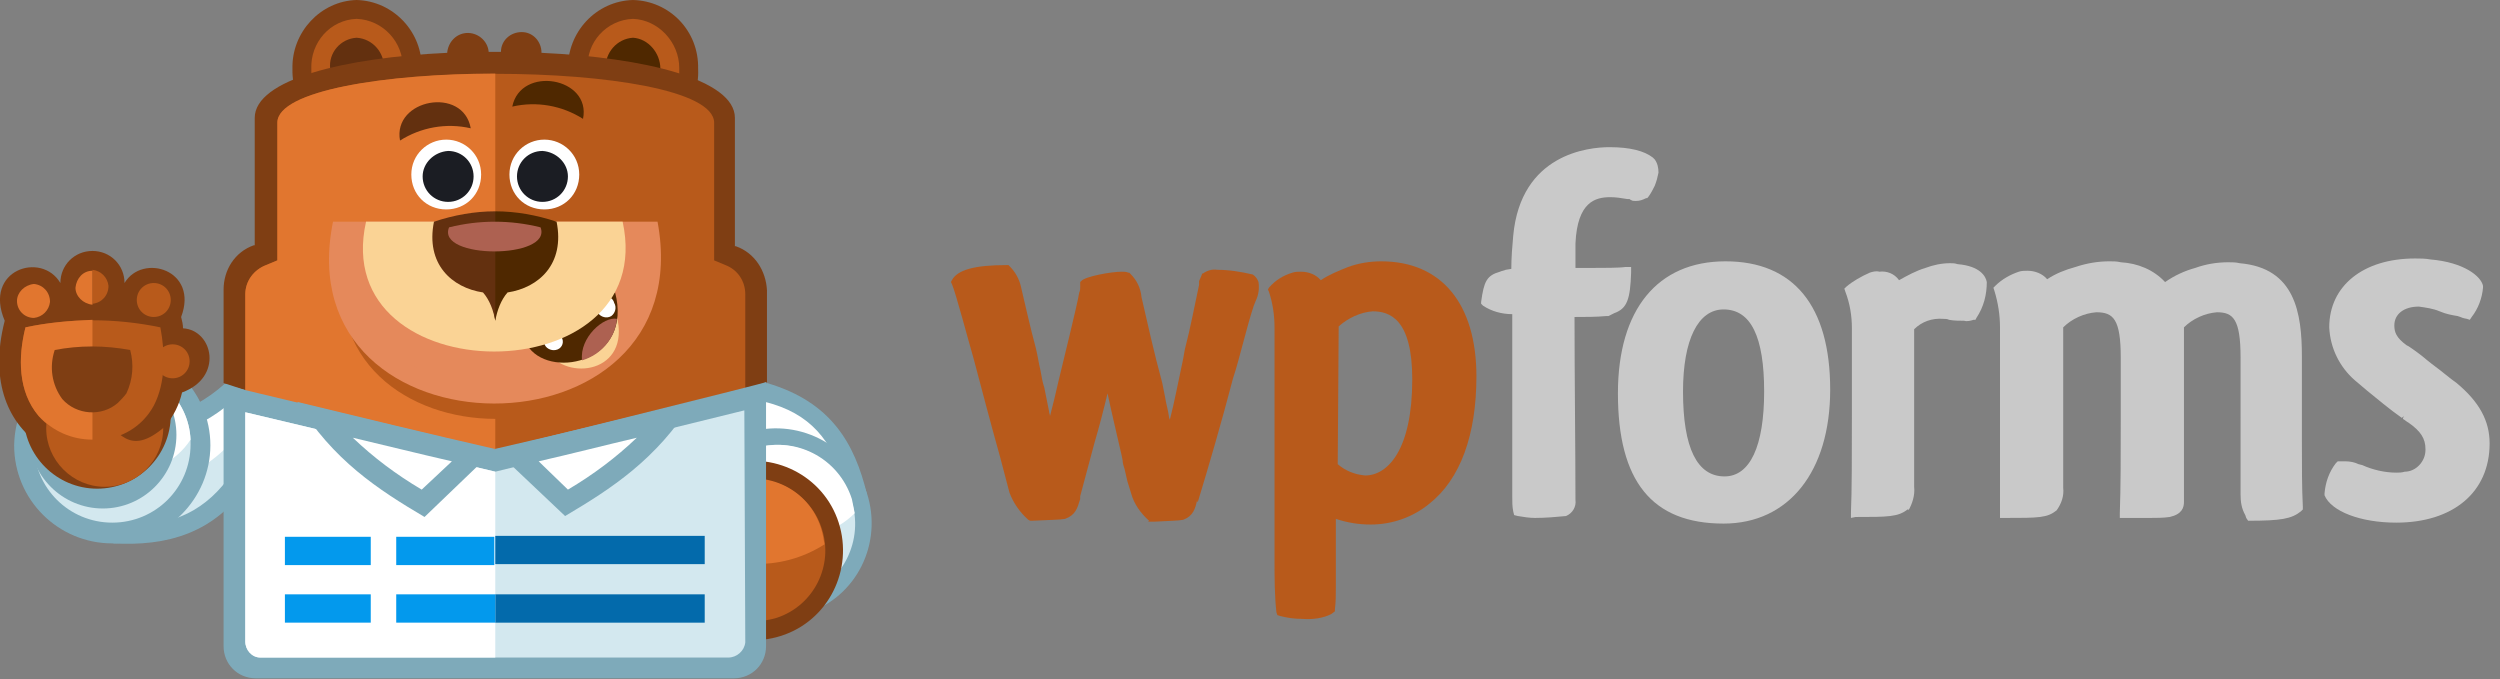 <?xml version="1.0" encoding="utf-8"?>
<!-- Generator: Adobe Illustrator 24.3.0, SVG Export Plug-In . SVG Version: 6.00 Build 0)  -->
<svg version="1.1" id="wpforms" xmlns="http://www.w3.org/2000/svg" xmlns:xlink="http://www.w3.org/1999/xlink" x="0px" y="0px"
	 viewBox="0 0 265 72" style="enable-background:new 0 0 265 72;" xml:space="preserve">
<rect x="0" y="0" width="265" height="72" fill="#808080" stroke="none"/>
<style type="text/css">
	.st0{fill:#C9C9C9;}
	.st1{fill:#B85A1B;}
	.st2{fill:#7EAABA;}
	.st3{fill:#D3E8EF;}
	.st4{fill:#FFFFFF;}
	.st5{fill:#7F3E13;}
	.st6{fill:#E1762F;}
	.st7{fill:#63300F;}
	.st8{fill:#4F2800;}
	.st9{fill:#E5895B;}
	.st10{fill:#FAD395;}
	.st11{fill:#AD6151;}
	.st12{fill:#1B1D23;}
	.st13{fill:#036AAB;}
	.st14{fill:#0399ED;}
</style>
<g id="forms">
	<path class="st0" d="M162.7,54.9c-0.6,0-1.2-0.1-1.8-0.2l-0.4-0.1l-0.1-0.4c-0.1-0.5-0.1-1-0.1-1.5v-3.2c0-0.5,0-1,0-1.6
		s0-1.1,0-1.7v-6.5c0-1.2,0-2.3,0-3.4s0-2,0-3c-1.1,0-2.2-0.3-3.1-0.9l-0.2-0.2V32c0.3-2.2,0.6-2.8,2-3.2c0.2-0.1,0.4-0.1,0.6-0.2
		l0.6-0.1c0-1.2,0.1-2.4,0.2-3.5l0,0c0.8-8.7,8-9.4,10.2-9.4s3.7,0.4,4.6,1.1l0,0l0.2,0.2c0.3,0.4,0.4,0.9,0.4,1.4
		c-0.1,0.5-0.2,0.9-0.4,1.4c-0.2,0.4-0.4,0.8-0.7,1.2l-0.1,0.1h-0.1c-0.4,0.2-0.7,0.3-1.1,0.3c-0.2,0-0.4,0-0.5-0.1H173h-0.1
		c-0.1,0-0.1-0.1-0.2-0.1h-0.1h-0.1c-0.6-0.1-1.2-0.2-1.8-0.2c-1.6,0-3.5,0.5-3.7,4.9c0,0.9,0,1.7,0,2.6h1.8c1.1,0,2.9,0,3.5-0.1
		h0.6v0.6c-0.1,2.8-0.4,3.8-1.8,4.3l0,0l-0.2,0.1l-0.4,0.2h-0.1h-0.1c-1.1,0.1-2.2,0.1-3.4,0.1c0,6.1,0.1,14.3,0.1,19.4
		c0.1,0.7-0.3,1.4-1,1.7C165,54.8,163.8,54.9,162.7,54.9z"/>
	<path class="st0" d="M182.7,55.5c-7.6,0-11.2-4.5-11.2-13.8c0-8.9,4.2-14,11.4-14S194,32.4,194,41.3C194,50,189.6,55.5,182.7,55.5z
		 M182.7,32.8c-2.7,0-4.3,3.2-4.3,8.7c0,6,1.5,9,4.4,9c2.7,0,4.2-3.2,4.2-9S185.6,32.8,182.7,32.8z"/>
	<path class="st0" d="M196.2,54.9v-0.5c0.1-2.4,0.1-6.2,0.1-10.6v-9c0-1.3-0.2-2.6-0.7-3.9l-0.1-0.3l0.2-0.2
		c0.7-0.6,1.6-1.1,2.5-1.5c0.3-0.1,0.7-0.2,1-0.1c0.8-0.1,1.6,0.2,2.1,0.9c0.9-0.5,1.8-1,2.8-1.3c0.8-0.3,1.7-0.5,2.6-0.5
		c0.3,0,0.5,0,0.8,0.1c2.4,0.2,3,1.3,3.1,1.9c0,1.3-0.3,2.6-1.1,3.8l-0.1,0.2h-0.2c-0.3,0.1-0.7,0.2-1,0.1c-0.5,0-1.1,0-1.6-0.1
		c-0.2-0.1-0.4-0.1-0.6-0.1c-1.2-0.1-2.3,0.3-3.1,1.1v16.7c0.1,0.9-0.2,1.8-0.6,2.5V54h-0.1c-1,0.8-2.1,0.8-5.5,0.8L196.2,54.9z"/>
	<path class="st0" d="M238.1,54.9l-0.1-0.3c-0.4-0.7-0.5-1.4-0.5-2.2V37.9c0-4.1-0.8-4.8-2.5-4.8c-1.3,0.1-2.6,0.7-3.5,1.6v18.5
		c0,0.6-0.2,1.3-1.5,1.6c-0.7,0.1-1.4,0.1-2.1,0.1h-3.2v-0.5c0.1-2.7,0.1-6.1,0.1-10.1v-6.4c0-4.1-0.8-4.8-2.6-4.8
		c-1.3,0.1-2.6,0.7-3.5,1.6v17c0.1,0.9-0.2,1.7-0.7,2.4l0,0l0,0c-1,0.8-1.9,0.8-5.4,0.8H212v-0.5c0-2.7,0-6.2,0-10.2v-9.5
		c0-1.3-0.2-2.6-0.6-3.9l-0.1-0.3l0.2-0.2c0.7-0.7,1.6-1.2,2.5-1.5c0.3-0.1,0.6-0.1,0.9-0.1c0.8,0,1.6,0.3,2.1,0.9
		c0.9-0.6,1.9-1,3-1.3c1.2-0.4,2.4-0.6,3.6-0.6c0.4,0,0.8,0,1.2,0.1c1.8,0.1,3.5,0.8,4.7,2.1c1-0.7,2.1-1.2,3.2-1.5
		c1.1-0.4,2.3-0.6,3.5-0.6c0.4,0,0.8,0,1.2,0.1l0,0c5.9,0.5,6.6,5.3,6.6,9.9v8.9c0,2.6,0,5.1,0.1,7v0.3l-0.2,0.2c-1,0.8-2.1,1-5.6,1
		L238.1,54.9z"/>
	<path class="st0" d="M254,55.4c-3.8,0-6.9-1.2-7.6-2.9v-0.1v-0.1c0.1-1.2,0.5-2.3,1.2-3.2l0.2-0.2h0.8c0.5,0,1,0.1,1.4,0.3l0.4,0.1
		c1.1,0.5,2.4,0.8,3.6,0.8c0.3,0,0.6,0,0.9-0.1c1.2,0,2.2-1.1,2.2-2.3c0,0,0-0.1,0-0.1c0-1.1-0.5-1.9-1.8-2.8
		c-0.2-0.1-0.4-0.3-0.6-0.4l0.1-0.3l-0.2,0.2c-1.3-0.9-2.7-2.1-3.7-2.9l-1.3-1.1c-1.6-1.4-2.6-3.4-2.7-5.6c0-4.4,3.6-7.3,9.1-7.3
		c0.5,0,1.1,0,1.6,0.1c3.6,0.3,5.4,1.8,5.6,2.8v0.1v0.1c-0.1,1.1-0.5,2.2-1.2,3.1l-0.2,0.3l-0.3-0.1c-0.1,0-0.5-0.1-0.7-0.2
		l-0.3-0.1c-0.6-0.1-1.2-0.2-1.9-0.5c-0.7-0.3-1.5-0.4-2.2-0.5c-1.6,0-2.6,0.8-2.6,2c0,0.7,0.2,1.3,1.3,2.1l0.2,0.1
		c0.6,0.4,1.3,0.9,2,1.5c0.6,0.5,1.2,0.9,1.8,1.4s0.9,0.7,1.3,1c2.4,2,3.5,4,3.5,6.4C263.9,52.2,260,55.4,254,55.4z"/>
</g>
<g id="wp">
	<path class="st1" d="M121.8,55.2c-0.9-0.8-1.6-1.8-1.9-2.9l-0.4-1.3l-0.3-1.3c-0.1-0.3-0.2-0.6-0.2-0.9l-0.1-0.5
		c-0.5-2.2-1.1-4.7-1.5-6.6c-0.4,1.7-0.9,3.6-1.4,5.3l-1.5,5.6v0c0,0,0,0.1,0,0.2c0,0,0,0.1,0,0.1l0,0c-0.3,1-0.5,1.7-1.6,2.1
		c-0.5,0.1-1.5,0.1-3.5,0.2h-0.2l-0.2-0.1c-0.9-0.8-1.6-1.8-2-2.9l-1-3.8c-0.9-3.2-1.9-7-2.8-10.4c-0.5-1.7-1.9-7-2.3-7.9l-0.1-0.2
		l0.1-0.2c0.6-1.1,2.4-1.6,5.8-1.6h0.2l0.1,0.1c0.6,0.6,1,1.3,1.2,2.1c0.5,2.1,1,4.4,1.6,6.6c0.2,0.8,0.3,1.6,0.5,2.4
		c0.1,0.6,0.2,1.2,0.4,1.8l0.5,2.5c0,0.2,0.1,0.3,0.1,0.5c0.3-1.1,0.6-2.4,0.9-3.7s2-8.1,2.2-9.4c0.1-0.2,0.1-0.4,0.1-0.5v-0.6
		l0.1-0.1c0.4-0.5,3.2-1,4.3-1c0.2,0,0.5,0,0.7,0.1h0.1l0.1,0.1c0.7,0.7,1.1,1.5,1.2,2.5c0.6,2.6,1.3,5.8,2.2,9.1
		c0.1,0.5,0.2,1,0.3,1.5c0.1,0.7,0.3,1.3,0.4,2c0,0.2,0.1,0.3,0.1,0.4c0.5-1.9,0.9-4.1,1.4-6.4l0.2-1.1c0.6-2.3,1-4.5,1.5-6.8v-0.1
		l0,0v-0.2v-0.1c0.1-0.2,0.2-0.5,0.3-0.7v-0.1h0.1c0.4-0.3,1-0.5,1.5-0.4c1.3,0,2.5,0.2,3.8,0.5c0.3,0.2,0.5,0.5,0.6,0.8
		c0.1,0.7,0,1.4-0.3,2l-0.2,0.5l0,0c-0.4,1.2-0.8,2.7-1.2,4.2c-0.3,1.1-0.6,2.3-1,3.5c-1.2,4.6-2.6,9.4-3.7,13c0,0,0,0.1-0.1,0.1V53
		c-0.2,0.9-0.4,1.7-1.5,2.1c-0.5,0.1-1.3,0.1-3.1,0.2h-0.6L121.8,55.2z"/>
	<path class="st1" d="M138,65.6c-0.8,0-1.5-0.1-2.3-0.3l-0.3-0.1l-0.1-0.3c-0.2-1.8-0.2-3.7-0.2-5.5V34.7c0-1.3-0.2-2.6-0.6-3.8
		l-0.1-0.2l0.1-0.2c0.7-0.8,1.5-1.3,2.5-1.6c0.3-0.1,0.6-0.1,0.9-0.1c0.8,0,1.6,0.3,2.1,0.9c0.9-0.6,1.9-1,2.9-1.4
		c1.1-0.4,2.3-0.6,3.5-0.6c6.4,0,10.1,4.5,10.1,12.2c0,6.2-1.7,10.9-5,13.5c-1.7,1.4-3.9,2.2-6.2,2.2c-1.3,0-2.5-0.2-3.7-0.6v7.2
		c0,0.8,0,1.6-0.1,2.4v0.2l-0.4,0.3C140.3,65.5,139.2,65.7,138,65.6z M141.8,49.2c0.8,0.7,1.8,1.1,2.9,1.2c2.4,0,5-2.7,5-10.2
		c0-6.4-2.4-7.2-4.2-7.2c-1.3,0.1-2.6,0.7-3.6,1.6L141.8,49.2z"/>
</g>
<g id="sullie">
	<path class="st2" d="M10.5,44.5c5.1,0.7,9.6-0.5,13.3-3.8l6.1,0.3l-3.3,9.8c-3.7,5.9-9.1,7.1-14.6,6.8L10.5,44.5z"/>
	<path class="st3" d="M12.7,46.7l1,9c4.6,0,8.2-1.5,11-5.7l2.4-7l-2.7-0.1C21.2,45.6,17,47,12.7,46.7L12.7,46.7z"/>
	<path class="st4" d="M12.7,46.7l0.6,5.3c6.3-0.7,11.2-3.3,13.7-9.1l-2.7-0.1C21.1,45.5,17,46.9,12.7,46.7"/>
	<path class="st2" d="M11.9,36.8c5.7,0,10.4,4.7,10.4,10.4c0,5.7-4.7,10.4-10.4,10.4C6.2,57.6,1.5,53,1.5,47.2c0,0,0,0,0,0
		C1.6,41.5,6.2,36.8,11.9,36.8"/>
	<path class="st3" d="M11.9,38.8c-4.6,0-8.3,3.7-8.3,8.3c0,4.6,3.7,8.3,8.3,8.3s8.3-3.7,8.3-8.3c0,0,0,0,0,0
		C20.3,42.6,16.5,38.8,11.9,38.8C11.9,38.8,11.9,38.8,11.9,38.8"/>
	<path class="st4" d="M11.9,38.8c-2.7,0-5.3,1.3-6.8,3.6c0.3,4.4,3.9,7.8,8.3,7.8c2.7,0,5.3-1.3,6.8-3.6
		C20,42.3,16.3,38.8,11.9,38.8"/>
	<path class="st2" d="M10.9,38.3c4.3,0,7.8,3.5,7.8,7.8c0,4.3-3.5,7.8-7.8,7.8c-4.3,0-7.8-3.5-7.8-7.8c0,0,0,0,0,0
		C3.1,41.8,6.6,38.3,10.9,38.3"/>
	<path class="st5" d="M10.3,36.2c4.3,0,7.8,3.5,7.8,7.8c0,4.3-3.5,7.8-7.8,7.8S2.5,48.3,2.5,44c0,0,0,0,0,0
		C2.5,39.7,6,36.2,10.3,36.2"/>
	<path class="st1" d="M11.1,39.2c-3.4,0-6.2,2.8-6.2,6.2c0,3.4,2.8,6.2,6.2,6.2s6.2-2.8,6.2-6.2C17.3,42,14.5,39.2,11.1,39.2"/>
	<path class="st5" d="M6.4,30c0-1.9,1.5-3.4,3.4-3.4s3.4,1.5,3.4,3.4c1.9-3.2,7.9-1.4,6,3.6c0.1,0.4,0.2,0.8,0.2,1.2
		c3.2,0.2,4.3,5.2-0.1,6.8c-0.3,1.3-0.9,2.5-1.8,3.6c-3.8,3.3-5,0.6-7.1-1.6c-2,0-7.4-1.3-5.9,3.7c-3.5-2.2-5.7-6.7-4-13.3
		C-1.8,28.6,4.4,26.6,6.4,30L6.4,30z"/>
	<path class="st1" d="M2.7,34.7c-0.8,3.2-0.8,6.8,1.4,9.4c3.2,3.7,9.7,3.5,12.2-1.1c1.3-2.5,1.2-5.6,0.7-8.3
		C12.2,33.7,7.4,33.7,2.7,34.7L2.7,34.7z"/>
	<path class="st6" d="M2.7,34.7c-0.8,3.2-0.8,6.8,1.4,9.4c1.5,1.6,3.5,2.5,5.7,2.5V33.9C7.4,34,5,34.2,2.7,34.7"/>
	<path class="st5" d="M5.8,37.1c-0.6,1.8-0.3,3.7,0.8,5.2c1.5,1.7,4.2,1.9,5.9,0.4c0.3-0.3,0.6-0.6,0.9-1c0.7-1.5,0.8-3.1,0.4-4.6
		C11.1,36.6,8.4,36.6,5.8,37.1"/>
	<path class="st1" d="M9.8,32.2c1-0.1,1.7-0.9,1.7-1.9c-0.1-0.9-0.8-1.6-1.7-1.7V32.2z M16.3,30c1,0,1.8,0.8,1.8,1.8
		c0,1-0.8,1.8-1.8,1.8c-1,0-1.8-0.8-1.8-1.8C14.5,30.8,15.3,30,16.3,30"/>
	<path class="st6" d="M3.6,30.1c1,0.1,1.7,0.9,1.7,1.9c-0.1,0.9-0.8,1.6-1.7,1.7c-1,0-1.8-0.8-1.8-1.8C1.8,31,2.6,30.2,3.6,30.1
		 M9.8,32.3v-3.6c-1,0-1.7,0.8-1.8,1.8C8,31.4,8.8,32.2,9.8,32.3C9.8,32.2,9.8,32.2,9.8,32.3L9.8,32.3z"/>
	<path class="st1" d="M18.3,36.5c1,0,1.8,0.8,1.8,1.8s-0.8,1.8-1.8,1.8c-1,0-1.8-0.8-1.8-1.8l0,0C16.5,37.3,17.3,36.5,18.3,36.5
		C18.3,36.5,18.3,36.5,18.3,36.5"/>
	<path class="st2" d="M80.2,57.8c-0.4-5.4-2.9-9.3-7.7-11.4l1-3.7l7.8-2.1c6.8,2,9.3,6.4,10.6,11.8L80.2,57.8L80.2,57.8z"/>
	<path class="st4" d="M81.8,54.8l7.7-3.6c-1.3-4.5-3.6-7.4-8.4-8.6l-6.1,1.6l-0.3,1C78.4,47.2,81,50.7,81.8,54.8L81.8,54.8z"/>
	<path class="st2" d="M72.7,58.7c-1.7-5.3,1.1-11,6.4-12.8c5.3-1.7,11,1.1,12.8,6.4c1.7,5.3-1.1,11-6.4,12.7
		C80.2,66.9,74.5,64,72.7,58.7C72.7,58.7,72.7,58.7,72.7,58.7"/>
	<path class="st3" d="M74.4,58.1c1.4,4.4,6.2,6.8,10.5,5.3c4.4-1.4,6.8-6.2,5.3-10.5c-1.4-4.4-6.2-6.8-10.5-5.3
		C75.3,49,72.9,53.7,74.4,58.1C74.4,58.1,74.4,58.1,74.4,58.1"/>
	<path class="st4" d="M90.6,54.4c-0.1-0.5-0.2-1-0.3-1.5c-1.4-4.4-6.1-6.8-10.5-5.3c0,0,0,0,0,0c-1.3,0.4-2.5,1.2-3.4,2.1
		c0.1,0.5,0.2,1,0.3,1.5c1.4,4.4,6.2,6.8,10.5,5.3C88.4,56.1,89.6,55.4,90.6,54.4"/>
	<path class="st5" d="M70.8,61.3c-1.7-5,1.1-10.4,6.1-12s10.4,1.1,12,6.1s-1.1,10.4-6.1,12c0,0,0,0,0,0C77.8,69,72.5,66.3,70.8,61.3
		C70.8,61.3,70.8,61.3,70.8,61.3"/>
	<path class="st1" d="M72.8,60.7c-1.3-3.9,0.8-8.2,4.8-9.5c3.9-1.3,8.2,0.8,9.5,4.8c1.3,3.9-0.8,8.2-4.8,9.5
		C78.3,66.7,74.1,64.6,72.8,60.7"/>
	<path class="st6" d="M72.4,57.1c0.5-2.8,2.4-5.1,5.1-6c3.9-1.3,8.2,0.8,9.5,4.8c0,0,0,0,0,0c0.2,0.6,0.3,1.2,0.4,1.8
		C82.7,60.7,76.8,60.4,72.4,57.1L72.4,57.1z"/>
	<path class="st5" d="M37.8,0c3.9,0.1,7,3.4,6.9,7.3c0.1,3.9-3,7.1-6.9,7.3c0,0,0,0,0,0c-3.9-0.1-6.9-3.4-6.8-7.3
		C30.9,3.4,34,0.1,37.8,0"/>
	<path class="st1" d="M37.8,2c-2.8,0.1-4.9,2.5-4.8,5.3c-0.1,2.8,2.1,5.1,4.9,5.3c2.8-0.1,5-2.5,4.8-5.3C42.8,4.5,40.6,2.1,37.8,2"
		/>
	<path class="st7" d="M37.8,4c-1.7,0.1-3,1.6-2.8,3.3c0,0,0,0,0,0c-0.1,1.7,1.2,3.1,2.9,3.3c1.7-0.1,3-1.6,2.8-3.3
		C40.8,5.6,39.5,4.1,37.8,4"/>
	<path class="st5" d="M67.1,0c3.9,0.1,7,3.3,6.9,7.3c0.2,3.8-2.7,7.1-6.5,7.3c-3.8,0.2-7.1-2.7-7.3-6.5c0-0.2,0-0.5,0-0.7
		C60.1,3.4,63.2,0.1,67.1,0"/>
	<path class="st1" d="M67.1,2c-2.8,0.1-5,2.5-4.8,5.3c-0.2,2.7,1.8,5,4.5,5.2c2.7,0.2,5-1.8,5.2-4.5c0-0.3,0-0.5,0-0.8
		C72,4.5,69.8,2.1,67.1,2"/>
	<path class="st8" d="M67.1,4c-1.7,0.1-3,1.6-2.9,3.3c0,0,0,0,0,0c-0.1,1.7,1.2,3.1,2.9,3.3c1.7-0.1,3-1.6,2.9-3.3c0,0,0,0,0,0
		C70,5.6,68.7,4.1,67.1,4"/>
	<path class="st5" d="M78,26.1h-0.1V12.5c0-4.1-9.6-6.4-20.5-6.9c0-1.2-0.9-2.2-2.1-2.2c-1.2,0-2.2,0.9-2.2,2.1h-1.3
		c-0.1-1.2-1.2-2.1-2.4-2c-1.1,0.1-1.9,1-2,2.1c-10.8,0.5-20.4,2.8-20.4,6.9V26h-0.1c-2,0.7-3.2,2.6-3.2,4.7v9.9L52.5,50l28.8-9.5
		v-9.7C81.2,28.7,80,26.8,78,26.1z"/>
	<path class="st1" d="M29.4,13v14.6l-1.2,0.5c-1.3,0.5-2.2,1.7-2.2,3.1v10.3L52.5,50L79,41.3V31.2c0-1.4-0.8-2.6-2.1-3.1l-1.2-0.5
		V13C75.6,6.1,29.5,6.1,29.4,13L29.4,13z"/>
	<path class="st6" d="M29.4,13v14.6l-1.2,0.5c-1.3,0.5-2.2,1.7-2.2,3.1v10.3L52.5,50v-5.6c-9.1,0-18.3-6-15.9-17.9h15.9V7.8
		C40.9,7.8,29.4,9.6,29.4,13z"/>
	<path class="st9" d="M35.3,23.5h34.4C74.5,49.3,30.1,49.1,35.3,23.5"/>
	<path class="st9" d="M37,25.5c-0.5,4,0.4,7.8,3.3,10.8c3.2,3.1,7.9,4.5,12.2,4.4s8.7-1.3,11.8-4.3c2.9-2.9,4.3-7,3.7-11L37,25.5z"
		/>
	<path class="st10" d="M58.2,37.5c2.3,3,9.1,1.8,7-4.6C65.2,33,58.2,37.6,58.2,37.5z"/>
	<path class="st8" d="M56.1,36.9c2.6,3.3,11,1.3,9.1-5.9L56.1,36.9z"/>
	<path class="st4" d="M63.9,31.4c0.5-0.1,1.1,0.2,1.2,0.7c0.3,0.5,0.1,1.1-0.3,1.4c-0.5,0.3-1.1,0.1-1.4-0.3
		c-0.1-0.2-0.2-0.4-0.1-0.5C63.1,32.1,63.3,31.5,63.9,31.4 M58.4,35.2c0.5-0.1,1.1,0.2,1.2,0.7c0.2,0.5-0.1,1.1-0.7,1.2
		c-0.5,0.1-1.1-0.2-1.2-0.7C57.6,35.9,57.8,35.4,58.4,35.2"/>
	<path class="st11" d="M61.7,38.2c2-0.6,3.5-2.3,3.7-4.4C64,33.5,61.4,35.8,61.7,38.2"/>
	<path class="st10" d="M38.8,23.5h27.2C70,41.9,34.7,41.8,38.8,23.5"/>
	<path class="st8" d="M52.5,34c0.2-1.1,0.6-2.2,1.3-3c3.3-0.5,6.1-3,5.2-7.5c-2.1-0.7-4.3-1.1-6.5-1.1l-1.3,4.2L52.5,34z"/>
	<path class="st7" d="M52.5,34c-0.2-1.1-0.6-2.2-1.3-3c-3.3-0.5-6.1-3-5.2-7.5c2.1-0.7,4.3-1.1,6.5-1.1L52.5,34z"/>
	<path class="st11" d="M47.6,24.1c3.2-0.8,6.5-0.8,9.7,0C58.6,27.5,46.2,27.5,47.6,24.1"/>
	<path class="st4" d="M47.3,14.8c2,0,3.7,1.6,3.7,3.7s-1.6,3.7-3.7,3.7s-3.7-1.6-3.7-3.7c0,0,0,0,0,0C43.6,16.4,45.3,14.8,47.3,14.8
		"/>
	<path class="st12" d="M47.5,16c1.5,0,2.7,1.2,2.7,2.7c0,1.5-1.2,2.7-2.7,2.7c-1.5,0-2.7-1.2-2.7-2.7c0,0,0,0,0,0
		C44.8,17.3,46,16.1,47.5,16C47.5,16,47.5,16,47.5,16"/>
	<path class="st4" d="M57.7,14.8c-2,0-3.7,1.6-3.7,3.7s1.6,3.7,3.7,3.7s3.7-1.6,3.7-3.7c0,0,0,0,0,0C61.4,16.4,59.7,14.8,57.7,14.8"
		/>
	<path class="st12" d="M57.5,16c-1.5,0-2.7,1.2-2.7,2.7c0,1.5,1.2,2.7,2.7,2.7c1.5,0,2.7-1.2,2.7-2.7c0,0,0,0,0,0
		C60.2,17.3,59,16.1,57.5,16"/>
	<path class="st7" d="M49.9,13.6c-2.6-0.6-5.3-0.1-7.5,1.3C41.6,10.5,49.1,9.1,49.9,13.6"/>
	<path class="st8" d="M54.3,11.3c2.6-0.6,5.3-0.1,7.5,1.3C62.7,8.2,55.2,6.9,54.3,11.3"/>
	<path class="st2" d="M81.2,40.5v28c0,1.9-1.5,3.4-3.4,3.4H27.1c-1.9,0-3.4-1.5-3.4-3.4V40.8l28.8,6.9
		C52.4,47.7,81.2,40.6,81.2,40.5z"/>
	<path class="st3" d="M78.9,43.5L52.5,50L26,43.7V68c0,0.9,0.7,1.7,1.6,1.7c0,0,0,0,0.1,0h49.5c0.9,0,1.7-0.7,1.8-1.6
		c0,0,0-0.1,0-0.1L78.9,43.5L78.9,43.5z"/>
	<path class="st4" d="M52.5,50L26,43.7V68c0,0.9,0.7,1.7,1.6,1.7c0,0,0,0,0.1,0h24.8L52.5,50L52.5,50z"/>
	<path class="st13" d="M52.5,63h22.2v3H52.5L52.5,63L52.5,63z M52.5,56.8h22.2v3H52.5L52.5,56.8L52.5,56.8z"/>
	<path class="st14" d="M52.5,66v-3H30.2v3H52.5z M30.2,56.9h22.2v3H30.2V56.9z"/>
	<polygon class="st4" points="39.3,54.9 42,54.9 42,68.5 39.3,68.5 	"/>
	<path class="st2" d="M31.5,42.6c7,1.7,14,3.4,21,5L45,54.8C40.1,51.9,35.3,48.8,31.5,42.6"/>
	<path class="st4" d="M37.4,46.4c2.2,2.1,4.6,3.9,7.3,5.5l3.2-3C44.4,48.1,40.8,47.2,37.4,46.4"/>
	<path class="st2" d="M73.4,42.6c-7,1.7-14,3.4-21,5l7.5,7.1C64.8,51.8,69.6,48.7,73.4,42.6"/>
	<path class="st4" d="M67.5,46.4c-2.2,2.1-4.6,3.9-7.3,5.5l-3.1-3C60.6,48.1,64.1,47.2,67.5,46.4"/>
</g>
</svg>
